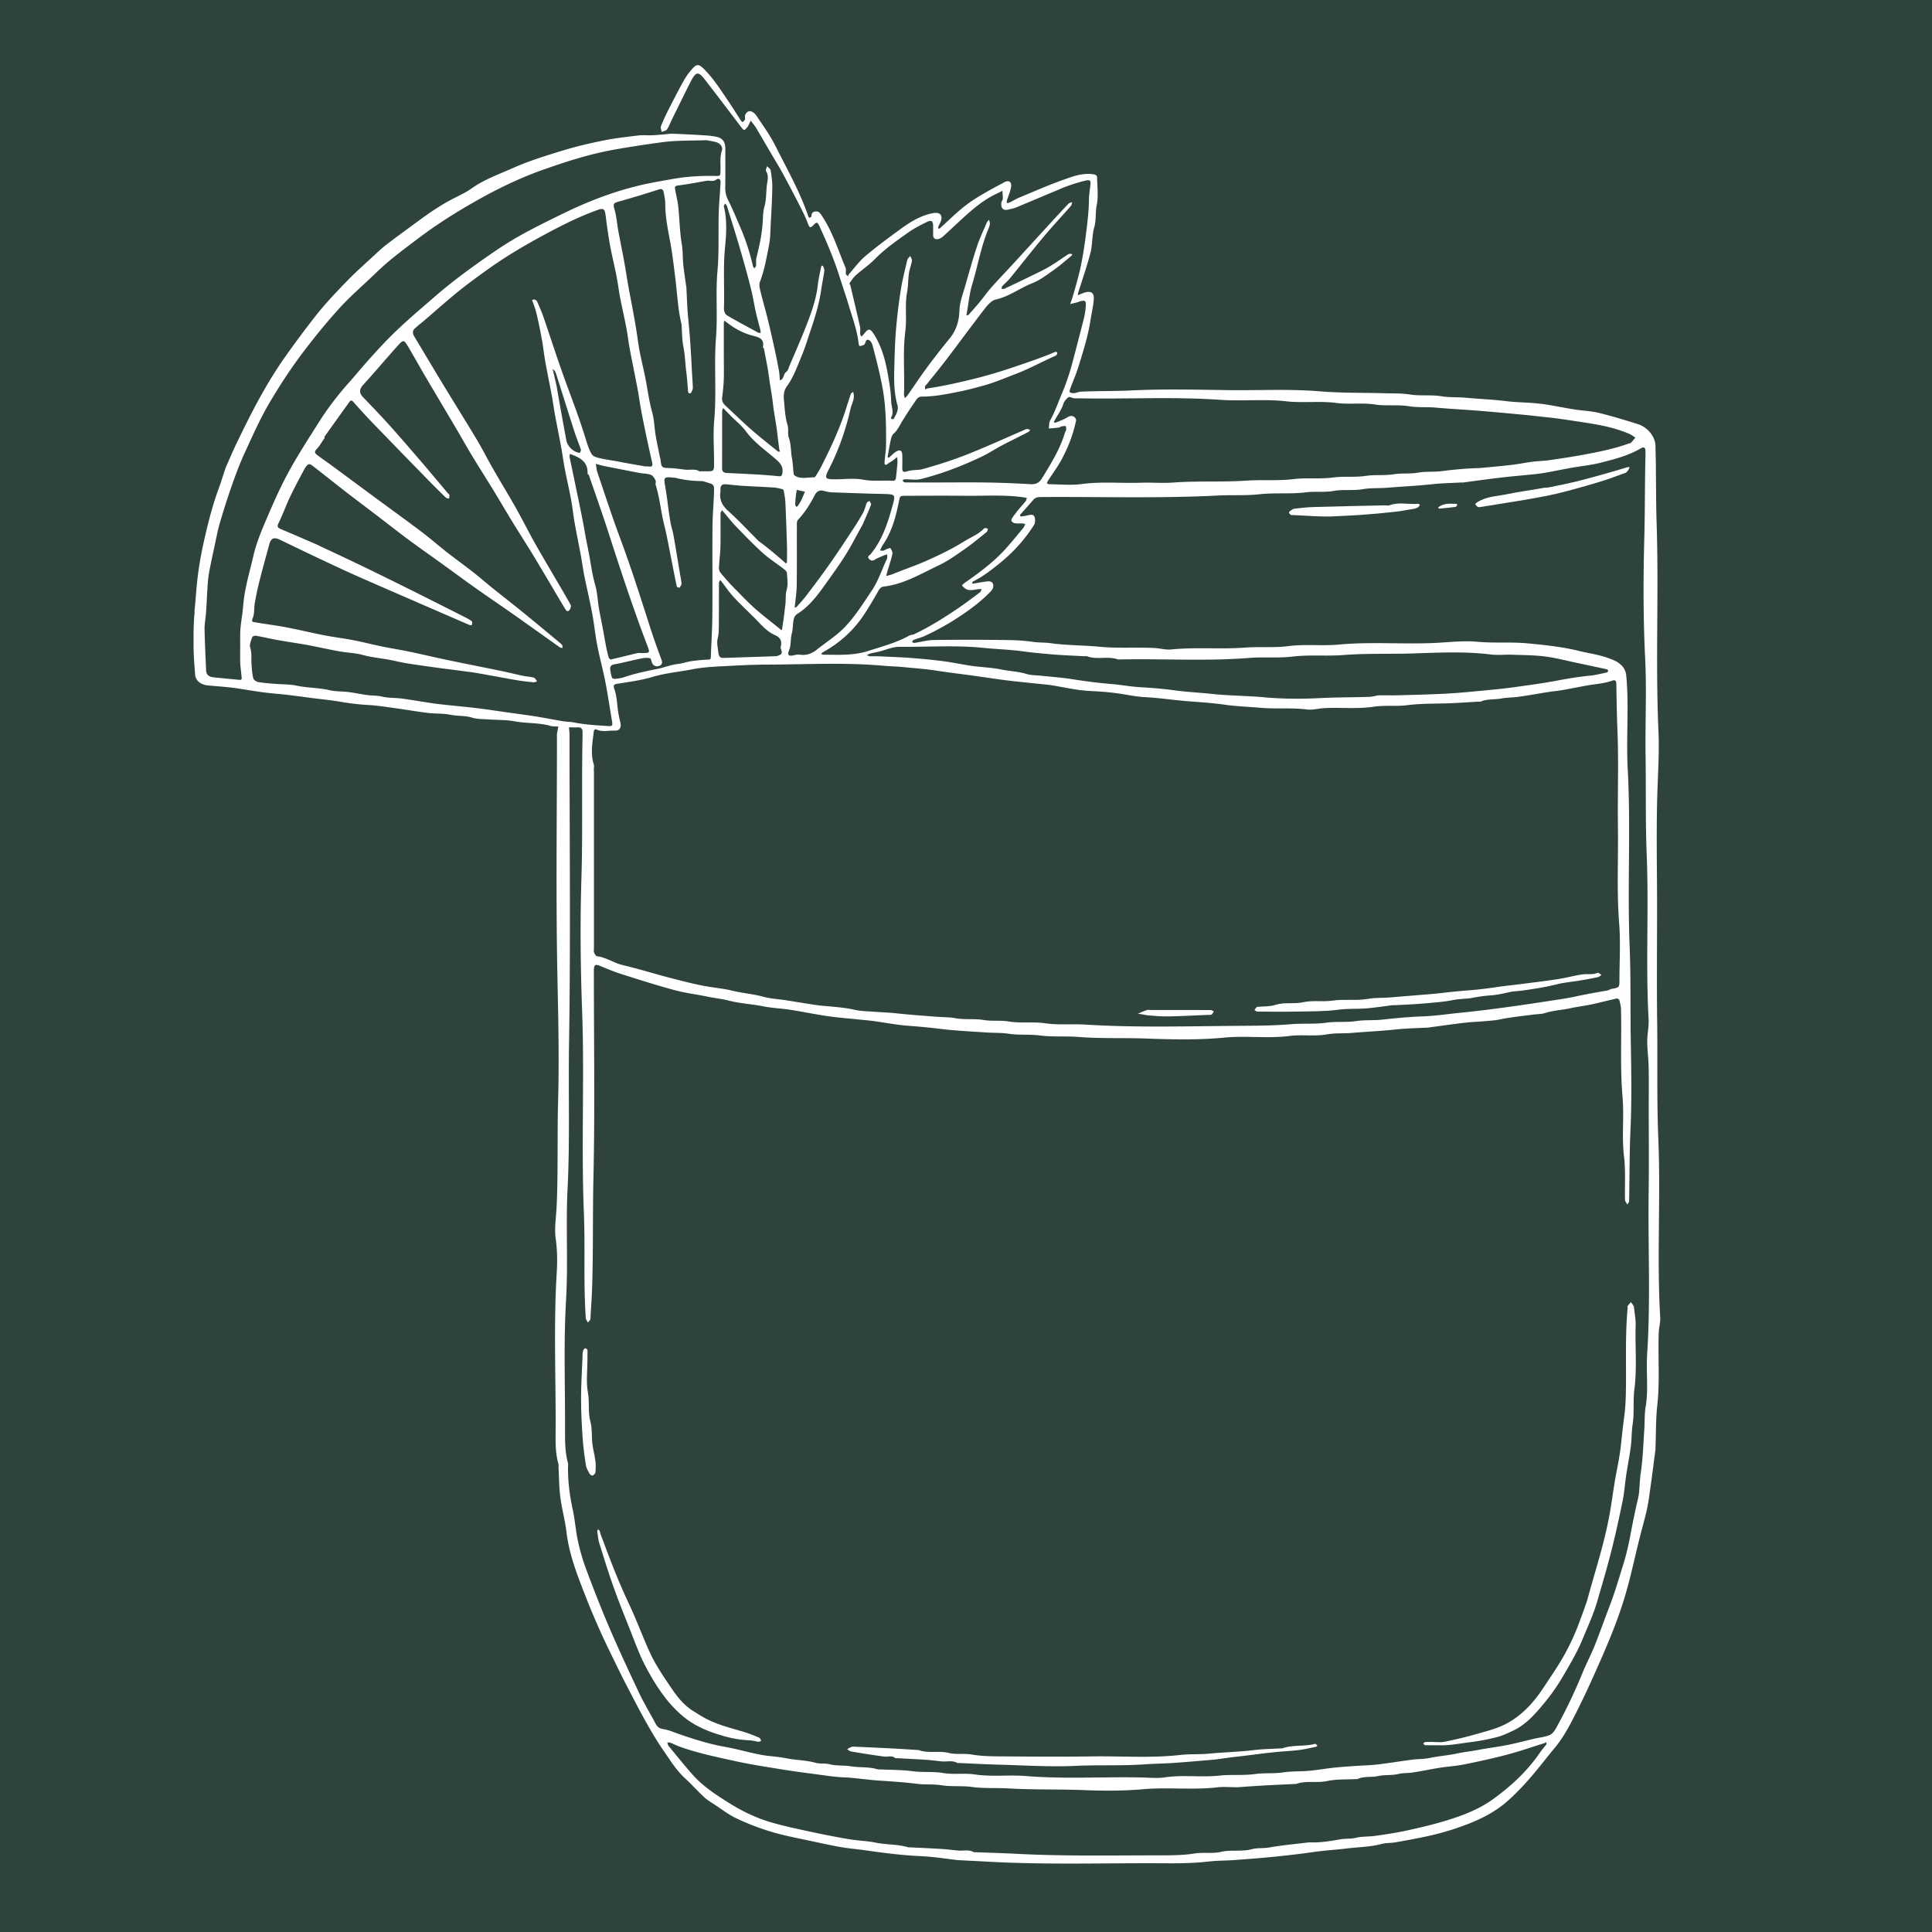 <?xml version="1.0" encoding="UTF-8"?>
<svg data-bbox="-37.5 -37.5 450 450" height="500" viewBox="0 0 375 375" width="500" xmlns="http://www.w3.org/2000/svg" data-type="color">
    <g>
        <path fill="#ffffff" d="M412.5-37.5v450h-450v-450z" data-color="1"/>
        <path fill="#2e443b" d="M412.5-37.5v450h-450v-450z" data-color="2"/>
        <path d="M37.73 118.746c.266-2.316.372-4.648.665-6.98.304-2.43.753-4.809 1.296-7.192.746-3.285 1.579-6.554 2.75-9.722.512-1.372.903-2.782 1.426-4.247.64-1.375 1.164-2.695 1.774-3.972 2.875-6.004 5.855-11.93 9.73-17.406a196 196 0 0 1 5.992-8.036c1.844-2.34 3.922-4.504 5.996-6.652 1.657-1.71 3.45-3.289 5.204-4.914.824-.77 1.652-1.54 2.546-2.223 1.985-1.515 4.016-2.98 6.02-4.46 2.183-1.614 4.418-3.141 6.84-4.391 1.215-.621 2.48-1.196 3.582-1.985 2.457-1.75 5.285-2.734 7.98-3.937 3.184-1.414 6.555-2.45 9.899-3.469 2.578-.789 5.222-1.39 7.863-1.918 2.207-.441 4.453-.687 6.695-.957.774-.098 1.57 0 2.36-.023.718-.02 1.445-.09 2.164-.145.718-.055 1.445-.176 2.172-.152 2.058.066 4.113.18 6.164.312.804.047 1.613.133 2.386.32 1.082.274 1.551 1.02 1.551 2.227 0 2.524.028 5.043-.015 7.563-.012.941.183 1.738.625 2.59.855 1.683 1.562 3.441 2.316 5.18a43.7 43.7 0 0 1 2.437 7.491c.04.16.172.301.27.446.121-.172.316-.34.336-.532.055-.515-.055-1.058.07-1.546.578-2.27 1.074-4.555 1.215-6.899.063-1.012.063-2.054.336-3.008.453-1.578.27-3.207.57-4.797.121-.664.176-1.41-.25-2.09-.132-.202.106-.64.176-.968.242.266.66.504.711.8.18 1.098.344 2.223.32 3.333-.035 2.316-.172 4.636-.3 6.953-.075 1.43-.063 2.883-.34 4.273-.477 2.403-.875 4.825-1.774 7.13-.195.5-.027 1.198.11 1.777.425 1.761.945 3.5 1.375 5.25.449 1.816.859 3.64 1.265 5.46q.515 2.316.942 4.649c.12.637.14 1.293.203 1.941.84-.234.629-1.261 1.285-1.687.312-.203.406-.754.578-1.153 1.008-2.367 2.047-4.718 2.996-7.109 1.117-2.82 2.184-5.66 2.52-8.726.125-1.13.406-2.239.62-3.356.024-.098.141-.184.212-.273.078.078.187.14.215.222.086.282.226.586.191.86-.176 1.23-.434 2.449-.61 3.68-.363 2.484-1.062 4.886-1.855 7.261-.652 1.934-1.238 3.895-2.027 5.773-.809 1.918-1.5 3.93-2.75 5.626-.64.874-.684 1.796-.594 2.746.156 1.597.219 3.246.684 4.761.28.89-.012 1.758.273 2.555.45 1.254.352 2.566.586 3.848.195 1.039.219 2.113.352 3.168.011.14.187.293.332.379 1.168.648 2.418.222 3.632.261.141 0 .32-.258.426-.43.328-.546.664-1.09.95-1.656 1.8-3.554 3.496-7.156 4.726-10.953.34-1.07.668-2.137 1.04-3.191.05-.149.284-.23.433-.348.035.137.082.285.105.426.168 1.047-.414 1.926-.629 2.89-.914 4.055-2.281 7.95-4.176 11.657-.898 1.77-.8 1.984 1.133 1.984 1.836 0 3.727-.265 5.5.07 1.977.375 3.918.082 5.871.223.157.016.45-.223.47-.371.14-1.055.241-2.113.327-3.176.028-.355-.043-.71-.062-1.074-.301.238-.586.488-.895.711-.277.203-.601.348-.867.566-.562.473-.73.215-.684-.37.094-1.11.29-2.22.293-3.337.016-3.386 0-6.757-.543-10.144-.476-2.996-1.257-5.887-1.996-8.797-.12-.461-.32-1.063-.68-1.266-.85-.488-.66.63-1.074.856a2.4 2.4 0 0 1-.836.242c-.05 0-.183-.309-.203-.488-.257-2.465-1.117-4.778-1.824-7.121-.613-2.055-1.312-4.079-1.96-6.118-1.013-3.195-2.325-6.28-3.716-9.328-.496-1.074-.578-1.113-1.297-.39-.515.52-.718.547-.992-.207-.375-1.047-.86-2.059-1.367-3.059a286 286 0 0 0-3.457-6.598c-.844-1.55-1.773-3.043-2.66-4.566-.895-1.523-1.766-3.05-2.68-4.559-.285-.468-.664-.879-.992-1.32-.187.39-.355.79-.566 1.172-.07.133-.235.21-.32.344-.294.441-.54.293-.79-.035a2350 2350 0 0 0-4.008-5.27c-1.03-1.355-2.078-2.71-3.113-4.066-1.347-1.758-1.82-1.73-2.847.289-1.235 2.43-2.422 4.87-3.633 7.316-.32.656-.563 1.36-.97 1.953-.187.274-.675.336-1.03.496-.059-.375-.266-.816-.14-1.125a39 39 0 0 1 1.519-3.308c.949-1.864 1.902-3.735 2.918-5.555a12.8 12.8 0 0 1 1.671-2.297c.829-.93 1.262-.887 2.157-.015 1.816 1.773 3.164 3.902 4.578 5.976.918 1.34 1.773 2.73 2.66 4.09.086.125.289.336.324.316.172-.105.34-.254.446-.422.07-.117.062-.296.042-.453-.093-.703.426-1.199.891-1.242.414-.035 1.02.418 1.285.824 1.313 1.961 2.723 3.891 3.77 5.996 2.23 4.477 4.726 8.825 6.34 13.594.043.121.168.211.254.317.125-.121.355-.23.355-.352.012-.55.238-.863.8-.914.575-.047.805.223 1.145.719 2.145 3.14 3.215 6.758 4.672 10.199.153.36 0 .832.07 1.238.028.168.278.293.426.438.051-.137.07-.301.153-.403 1.054-1.195 2.004-2.515 3.21-3.535 2.145-1.812 4.415-3.484 6.684-5.136 1.98-1.454 4.043-2.774 6.543-3.208 1.164-.199 1.793.38 1.45 1.48-.126.415-.376.79-.536 1.196-.043.114.04.282.063.418.11-.07.238-.117.336-.207 1.254-1.144 2.484-2.332 3.773-3.441 2.594-2.25 5.637-3.793 8.625-5.414.926-.5 1.52-.075 1.324.984-.152.852-.523 1.672-.789 2.508-.047.168-.027.355-.039.539.18-.035.375-.031.535-.105.657-.32 1.285-.711 1.957-.985 2.82-1.172 5.621-2.41 8.504-3.43 1.766-.628 3.567-1.32 5.535-1.101.504.055.993.098 1.004.683.035 1.79.282 3.625-.07 5.333-.293 1.445-.066 2.898-.488 4.343-.453 1.57-.313 3.317-.727 4.91-.676 2.637-1.59 5.215-2.398 7.817-.043.133-.032.289-.043.426l.445-.196c.274-.101.54-.222.816-.312 1.258-.399 1.922.015 1.825 1.312-.09 1.285-.407 2.555-.602 3.832-.488 3.211-1.465 6.305-2.43 9.39-.433 1.392-1.03 2.724-1.535 4.087-.082.23-.187.656-.105.703.238.148.566.219.844.188.433-.04.859-.266 1.293-.286 3.261-.16 6.527-.082 9.796-.242 6.13-.297 12.278-.156 18.418-.066 6.094.094 12.196-.262 18.297.246 4.188.347 8.414.238 12.621.37 1.586.048 3.157-.022 4.762.24 2.012.32 4.106.003 6.164.347 1.512.25 3.059.133 4.598.273 2.687.25 5.387.348 8.074.684 1.629.203 3.277.215 4.91.34.957.078 1.914.168 2.863.324 1.766.285 3.516.648 5.278.926 1.586.254 3.219.293 4.77.672 2.554.62 5.081 1.394 7.593 2.183 1.926.61 3.352 2.457 3.406 4.14.16 5.048.063 10.099.23 15.15.442 13.44-.241 26.894.356 40.34.168 3.776-.062 7.577-.195 11.366-.258 7.547-.074 15.118-.074 22.676 0 7.563-.078 15.02.02 22.524.097 7.511-.09 15.023.222 22.55.484 11.547-.32 23.118.371 34.668.055.946-.25 1.907-.285 2.864-.176 4.734.234 9.468-.29 14.207-.296 2.718-.241 5.476-.347 8.21 0 .106.016.211 0 .317-.312 2.387-.613 4.781-.95 7.168-.21 1.48-.382 2.976-.706 4.433-.43 1.958-1.004 3.891-1.485 5.836-.878 3.52-1.632 7.082-2.64 10.563-1.258 4.336-2.953 8.531-4.77 12.668-1.464 3.328-2.953 6.66-4.586 9.906-1.296 2.59-2.597 5.18-4.496 7.45-1.394 1.667-2.707 3.398-4.117 5.058-1.508 1.789-3.094 3.484-4.816 5.035-2.817 2.543-6.223 4.078-9.77 5.293a52 52 0 0 1-5.199 1.492c-2.262.524-4.563.93-6.852 1.344-.941.164-1.933.102-2.855.348-2.207.578-4.473.578-6.707.86-2.102.265-4.238.366-6.348.675-2.64.383-5.297.683-7.953.95-2.582.257-5.18.452-7.77.636-1.527.105-3.058.082-4.601.258-2.762.32-5.578.375-8.363.355-11.403-.082-22.801.32-34.203-.293-2.004-.113-4.008-.21-6.012-.312h-.16c-1.696-.211-3.39-.45-5.094-.622-1.215-.128-2.445-.167-3.652-.246-3.04-.203-6.047-.586-9.055-1.02-1.64-.237-3.305-.362-4.938-.648-2.039-.355-4.062-.816-6.093-1.242-1.926-.414-3.867-.785-5.774-1.273a47 47 0 0 1-8.61-3.16c-1.41-.684-2.671-1.676-3.987-2.536-.703-.468-1.45-.894-2.067-1.46-1.262-1.172-2.406-2.461-3.676-3.63-1.671-1.523-2.855-3.421-4.105-5.242-2.918-4.23-5.211-8.832-7.582-13.39-.984-1.899-1.898-3.832-2.844-5.754a146 146 0 0 1-4.86-11.059c-1.562-4.02-3.148-8.007-3.671-12.343-.277-2.309-.906-4.579-1.207-6.883-.246-1.88-.238-3.793-.344-5.692-.012-.207.05-.433-.004-.629-.554-1.925-.59-3.94-.566-5.882.082-10.453-.414-20.91.222-31.371.133-2.141.114-4.305-.195-6.493-.293-2.058.078-4.207.176-6.316.312-6.82.098-13.664.285-20.5.223-8.027.035-16.078-.133-24.121-.312-15.43-.09-30.863-.09-46.293 0-.266-.027-.531 0-.79.07-.48.18-.956.278-1.433-.5-.039-1.04 0-1.516-.136-2.297-.657-4.691-.454-7.023-.895-1.598-.3-3.266-.238-4.899-.355-1.117-.086-2.277-.036-3.324-.356-1.375-.426-2.785-.266-4.168-.547-1.437-.293-2.953-.187-4.426-.367-2.136-.262-4.254-.637-6.382-.93-1.747-.238-3.497-.515-5.25-.61a46 46 0 0 1-5.41-.64c-1.633-.28-3.29-.441-4.93-.644-2.547-.32-5.09-.703-7.645-.918-2.305-.196-4.57-.582-6.855-.946-2.047-.328-4.125-.453-6.192-.648-1.41-.133-2.402-.922-2.492-2.113-.14-1.903-.309-3.801-.3-5.7 0-2.163-.028-4.312.222-6.492ZM147.598 64.11c-.207-.851-.438-1.703-.66-2.554-.477-1.864-.708-3.582-1.118-5.266-.664-2.7-1.418-5.375-2.195-8.047-.8-2.758-1.668-5.488-2.52-8.23-.054-.192-.238-.344-.363-.512-.082.21-.285.441-.242.613.676 2.668.465 5.407.215 8.04-.375 3.949-.063 7.878-.203 11.816-.012.414.254 1.035.582 1.23 1.969 1.164 3.992 2.235 6.004 3.328.152.086.355.078.53.114-.007-.18.013-.364-.03-.54Zm3.675 23.196c-.14-1.051-.28-2.098-.394-3.145-.223-1.98-.649-3.945-.863-5.906-.184-1.652-.516-3.274-.735-4.922-.242-1.91-.656-3.812-1.011-5.71-.016-.083-.215-.169-.204-.224.391-1.66-.843-1.96-1.953-2.246-1.949-.496-3.636-1.445-5.187-2.683-.106-.082-.223-.153-.336-.23-.035.14-.098.288-.098.425-.008 2.2 0 4.406 0 6.606 0 1.73.043 3.148-.015 4.558-.04 1.11-.168 2.227-.313 3.332-.105.774.274 1.25.797 1.723 1.598 1.46 3.133 2.988 4.762 4.414 1.714 1.5 3.511 2.902 5.277 4.34.082.07.277 0 .418 0-.047-.11-.125-.215-.14-.332Zm-.867 1.668c-1.969-1.676-4.09-3.164-5.656-5.301-.797-1.082-1.898-1.945-2.863-2.91-.367-.371-.73-.746-1.094-1.117-.148-.149-.285-.301-.434-.446-.062.172-.187.348-.187.524-.016 3.718 0 7.441-.016 11.156 0 .648.301.898.938.926 2.05.086 4.105.203 6.156.308 1.527.106 2.742.203 3.957.32.461.044.555-.117.645-.578.265-1.367-.567-2.128-1.438-2.875Zm2.352 17.011c-.09-2.84-.188-5.675-.32-8.515-.036-.746-.188-1.489-.313-2.227-.023-.113-.156-.265-.262-.293-.527-.129-1.058-.281-1.597-.316-1.996-.133-4-.203-5.996-.328-1.11-.07-2.22-.203-3.333-.305q-1.182-.117-1.093 1.066c.008.106.011.211 0 .313-.246 1.566.285 2.719 1.5 3.8 2.058 1.844 3.945 3.88 5.898 5.837 1.934 1.41 3.555 2.812 5.168 4.222.07.059.145.098.223.157.043-.141.113-.282.117-.422.008-.996.035-1.989 0-2.989Zm-18.613-29.773c-.047.09-.278.16-.391.125-.098-.027-.18-.223-.195-.352-.118-1.214-.176-2.433-.336-3.644-.223-1.695-.243-3.406-.586-5.102-.278-1.39-.242-2.84-.348-4.273a29 29 0 0 1-.629-3.582c-.23-1.953-.398-3.922-.64-5.88-.282-2.233-.54-4.48-.958-6.687-.453-2.375-.921-4.734-.937-7.168 0-.796-.145-1.605-.32-2.382-.082-.371-.266-.703-.887-.508-2.64.851-5.297 1.66-7.973 2.406-.867.246-.957.504-.699 1.371.406 1.375.504 2.832.762 4.258.379 2.047.797 4.078 1.172 6.121.257 1.418.468 2.848.718 4.273.266 1.516.567 3.016.848 4.532.25 1.367.5 2.738.727 4.105.23 1.383.39 2.774.64 4.149.274 1.449.614 2.89.934 4.336.566 2.554.832 5.164 1.539 7.699.398 1.43.426 2.965.668 4.453.238 1.418.547 2.812.824 4.223.027.148.09.28.113.425.207 1.727.207 1.692 2.004 1.754.957.035 1.907.203 2.86.301.902.09 1.851-.223 2.71.313.079.05.204.007.313 0 2.73-.028 2.527.328 2.516-2.332-.016-2.52-.188-5.055.035-7.551.48-5.364-.07-10.746.348-16.086.335-4.328-.098-8.645.285-12.938.39-4.32.058-8.636.324-12.937.09-1.426.2-2.848.277-4.281.035-.723-.55-.723-.77-.543-.624.53-1.304.175-1.945.28-1.863.321-3.722.688-5.593.919-.72.094-.559.469-.496.84.175 1.074.468 2.136.586 3.21.261 2.481.289 4.993.707 7.442.214 1.293.132 2.55.265 3.813.168 1.542.41 3.078.621 4.62.008.051 0 .106 0 .16.106 1.844.14 3.704.328 5.54.329 3.265.551 6.535.7 9.808.054 1.25.172 2.54.214 3.813.008.312-.18.656-.328.957Zm-22.918 12.113c-.204-.078-.415-.14-.618-.21-.011.202-.082.41-.046.605.3 1.504.628 2.988.933 4.492.52 2.512 1.047 5.02 1.55 7.539.345 1.75.614 3.512.985 5.258.547 2.562.809 5.164 1.535 7.691.391 1.383.434 2.864.672 4.293.203 1.223.469 2.43.7 3.645.195 1.027.367 2.047.558 3.074.207 1.172.402 2.031.64 2.883.052.168.321.433.442.406 1.715-.39 3.426-.832 5.145-1.23.3-.07.629-.008.941-.008 1.48-.012 1.523-.028.984-1.446-2.75-7.218-5.16-14.546-7.53-21.894-1.208-3.742-2.52-7.45-3.802-11.168-.046-.133-.277-.238-.27-.352.09-2.004-1.151-2.945-2.808-3.566Zm1.515-1.078c-.379-1.152-.86-2.262-1.23-3.414-1.172-3.648-2.317-7.316-3.477-10.973-.09-.28-.176-.558-.32-.812-.098-.168-.3-.277-.457-.418.05.195.105.383.148.578.211.91.418 1.816.63 2.727.628 3.718 1.26 7.125 1.89 10.535.222 1.191 1.426 2.344 2.597 2.43.063 0 .282-.47.22-.653m3.184 4.352c1.449 4.277 2.84 8.578 4.418 12.808 2.078 5.559 3.867 11.207 5.683 16.856a130 130 0 0 0 2.352 6.738c.25.656.098 1.055-.406 1.242-.465.172-1.047.106-1.348-.46-.18-.345-.242-.958-.473-1.02-.523-.133-1.125-.07-1.668.043-1.734.355-3.449.808-5.187 1.129-.656.12-.922.398-.852 1.004.063.539.168 1.085.336 1.593.04.14.403.258.606.239.586-.063 1.195-.141 1.746-.329 2.101-.718 4.258-1.168 6.43-1.601 1.332-.262 2.617-.809 4-.961.878-.098 1.722-.418 2.605-.547a32 32 0 0 1 3.328-.305c.484-.023.461-.246.477-.586.097-2.687.27-5.37.293-8.058.047-5.719-.016-11.434.027-17.16.016-2.215.223-4.426.293-6.641.05-1.547.008-1.547-1.473-1.977-.328-.097-.664-.234-1-.234-1.722 0-3.418-.223-5.09-.644-.046-.012-.101 0-.16 0-2.031-.23-2.093-.16-1.715 1.863.125.687.207 1.383.32 2.074.223 1.797.419 3.281.677 4.762.14.816.425 1.613.574 2.437.437 2.5.844 5.004 1.261 7.504.114.637.258 1.278.293 1.922.016.25-.207.543-.382.766-.043.05-.489-.09-.516-.188-.352-1.59-.648-3.195-.965-4.797-.347-1.746-.676-3.496-1.039-5.234-.258-1.25-.601-2.484-.84-3.742-.375-1.989-.648-3.992-1.254-5.934-.093-.289.098-.683-.035-.93-.222-.41-.531-.937-.922-1.074-.691-.254-1.48-.222-2.215-.363a784 784 0 0 1-6.84-1.34c-.546-.113-1.078-.281-1.613-.422.09.531.118 1.082.285 1.586Zm-.645 58v34.324c0 .312-.078.656.02.933.105.293.36.727.59.754 1.785.22 3.246 1.305 4.968 1.711 2.996.707 5.942 1.621 8.914 2.41 2.137.56 4.282 1.11 6.438 1.551 1.95.403 3.96.535 5.894 1.004 2.016.496 4.098.64 6.11 1.195 1.387.383 2.86.438 4.293.66 1.969.31 3.937.653 5.906.938 1.102.16 2.219.215 3.328.328 1.399.14 2.781.274 4.156.602 1.028.242 2.11.258 3.168.332 1.586.12 3.172.168 4.75.328 2.688.289 5.383.484 8.079.691 1.156.09 2.351.059 3.488.266 1.844.344 3.73.055 5.531.355 1.652.274 3.3.016 4.914.29 2.317.39 4.672 0 6.953.34 2.645.39 5.278.097 7.91.265 9.664.602 19.332.32 28.996.246 3.622-.031 7.274-.016 10.883-.324 2.278-.195 4.559.031 6.801-.285 1.961-.278 3.93-.035 5.852-.32 1.703-.258 3.39-.098 5.066-.282 2.64-.293 5.27-.535 7.93-.633 2.125-.078 4.238-.382 6.355-.609a278 278 0 0 0 5.723-.633c2.34-.293 4.68-.61 7.012-.945 2.765-.395 5.527-.828 8.293-1.254.586-.094 1.171-.211 1.761-.316 2.309-.524 4.473-.887 6.625-1.27.278-.05.535-.246.817-.3 1.527-.286 1.527-.278 1.527-1.747 0-3.621.23-7.258-.047-10.863-.496-6.262-.16-12.512-.246-18.766-.082-6.297.16-12.601-.098-18.89-.125-3.004-.16-6.004-.214-9.008-.016-.703-.422-.7-.782-.567-1.558.567-3.207.645-4.812.93-1.66.293-3.309.629-4.969.922-.84.148-1.7.21-2.543.344-1.922.297-3.824.656-5.754.925-1.152.168-2.336.133-3.484.352-1.324.242-2.723.04-3.992.598-.09.043-.211 0-.313 0-1.797.105-3.59.23-5.383.308-2.843.125-5.71.02-8.527.383-2.176.281-4.356-.027-6.484.293-3.22.484-6.43.121-9.633.281-1.113.055-2.25.403-3.332.266-3-.387-6.02-.07-9-.328-2.324-.203-4.668-.266-6.98-.602-2.27-.328-4.548-.472-6.829-.648-2.172-.16-4.336-.45-6.508-.664-1.109-.114-2.234-.125-3.336-.258-1.332-.152-2.66-.426-3.992-.613a50 50 0 0 0-2.863-.317c-1.531-.125-3.074-.14-4.586-.34-1.824-.238-3.625-.629-5.441-.921-.95-.149-1.907-.22-2.864-.325-1.96-.207-3.922-.39-5.875-.632-2.234-.282-4.46-.63-6.695-.938-2.332-.32-4.68-.594-7.012-.957-2.11-.328-4.23-.473-6.343-.684-1.274-.125-2.543-.144-3.813-.257-7.562-.684-15.137-.25-22.7-.23-2.456.007-4.948.124-7.425.257-2.39.129-4.797.203-7.129.664-2.57.504-5.18.719-7.715 1.48-2.125.637-4.355.93-6.554 1.286-.86.14-1.141.16-.77 1.214.469 1.34.469 2.848.7 4.278.109.687.241 1.363.417 2.035.25.95-.133 1.644-1.062 1.605-1.215-.058-2.477.348-3.656-.273-.079-.043-.399.16-.415.266-.234 2.164-.718 4.328-.035 6.511.121.387.016.84.016 1.258Zm196.844-19.38c0-.105-.125-.284-.23-.308q-2.959-.643-5.934-1.27c-2.031-.425-4.043-.968-6.094-1.222-2.144-.266-4.316-.266-6.48-.34-1.313-.043-2.637.125-3.93-.035-4.992-.621-10.004-.387-14.988-.219-4.582.16-9.176-.047-13.727.317-3.273.257-6.555-.09-9.789.293-2.855.34-5.703.046-8.539.273-8.453.668-16.922.102-25.375.297-1.965-.719-4.078.113-6.039-.621-.184-.07-.422 0-.629-.012-1.898-.105-3.797-.176-5.7-.32-2.066-.168-4.136-.36-6.19-.637-2.528-.348-5.083-.406-7.61-.664-5.418-.559-10.836-.145-16.254-.207-1.375-.016-2.758.633-4.14.969-.532.125-1.067.21-1.59.343-.23.063-.434.215-.649.329.207.062.418.171.633.187.524.027 1.047-.016 1.57.012 2.11.097 4.227.168 6.329.324 2.12.16 4.242.356 6.351.633 1.871.246 3.723.656 5.598.922 1.851.258 3.738.3 5.558.675 1.657.344 3.344.38 4.977.883.902.27 1.902.243 2.855.34 1.965.211 3.934.344 5.88.649 2.64.421 5.284.761 7.952.98 1.801.145 3.59.508 5.41.598 2.286.12 4.56.324 6.82.629 2.329.316 4.665.414 6.985.664 3.38.37 6.77.347 10.13.656 3.75.344 7.5.344 11.21.152 3.117-.16 6.215-.117 9.32-.234.59-.024 1.176-.195 1.762-.3 1.473 0 2.625.026 3.777 0 3.157-.09 6.317-.157 9.473-.329 2.492-.133 4.973-.387 7.457-.621 1.914-.184 3.82-.371 5.723-.637 2.773-.383 5.55-.754 8.297-1.277 2.066-.39 4.132-.735 6.226-.938 1.133-.109 2.242-.394 3.36-.62.101-.02.234-.196.234-.298Zm-160.59-4.69c.309-1.126-.097-1.801-1.12-2.255-1.837-.816-2.997-2.445-4.415-3.77-1.34-1.343-2.57-2.495-3.7-3.73-.777-.843-1.417-1.816-2.128-2.73-.125-.168-.266-.313-.406-.473-.078.215-.215.434-.215.649-.016 2.672.004 5.34-.024 8.015-.004.899 0 1.786-.23 2.715-.203.809.027 1.793.133 2.696.132 1.144.601 1.066 1.347 1.046 3.254-.113 6.516-.203 9.77-.328.328-.015.668-.152.96-.32.141-.078.247-.352.231-.523-.027-.336-.285-.707-.203-.993m1.203-14.333c-.023-.293-.406-.601-.683-.816-1.348-1.043-2.801-1.957-4.059-3.094-1.812-1.648-3.52-3.43-5.223-5.195-.808-.836-1.527-1.774-2.289-2.668-.109-.133-.222-.258-.336-.39-.097.195-.277.39-.285.581-.02 2.149.02 4.301-.027 6.45-.027 1.32-.215 2.64-.285 3.964-.024.336.02.754.207 1.008.62.809 1.32 1.555 1.984 2.328 1.64 1.645 3.063 3.192 4.621 4.598 1.614 1.45 3.367 2.758 5.04 4.137.253.21.37.336.421-.118.082-.69.215-1.382.305-2.074.121-.898.21-1.8.324-2.699.11-.902-.035-1.789.242-2.727.301-1.011.118-2.183.035-3.28Zm1.918-16.101a17 17 0 0 0-.3 2.89c0 .141.183.282.28.418.114-.125.247-.234.337-.382.207-.329.418-.649.586-1 .242-.516.453-1.051.675-1.582l-1.57-.344Zm16.653.777c-3.317-.066-6.625-.191-9.942-.316-.539-.02-1.07-.18-1.597-.305-.727-.168-1.278.195-1.567.746-.922 1.774-1.945 3.461-3.336 4.922-.222.238-.195.766-.195 1.156-.016 3.836.02 7.66-.027 11.492-.016 1.313-.223 2.625-.352 3.938-.012.14-.047.281-.066.422.136-.043.32-.051.41-.14.64-.727 1.304-1.434 1.89-2.208 1.508-1.988 3.012-3.984 4.45-6.023 1.507-2.145 2.953-4.336 4.39-6.524a56 56 0 0 0 2.164-3.511c.32-.586.434-1.286.707-1.91.075-.176.356-.262.535-.387.106.254.364.566.293.75-.507 1.312-1.09 2.59-1.64 3.879-1.156 1.996-2.074 3.898-3.184 5.671-1.312 2.102-2.77 4.11-4.215 6.13-1.48 2.074-3.047 4.109-5.238 5.48a1.58 1.58 0 0 0-.703.969c-.238.921-.14 1.93-.39 2.843-.31 1.11-.106 2.282-.575 3.38-.355.843.016 1.093.965.859.39-.098.816-.168 1.207-.106 1.242.18 2.297-.223 3.227-.965 1.898-1.515 3.976-2.8 5.652-4.601 1.957-2.102 3.45-4.516 5.035-6.875 1.297-1.934 1.984-4.121 2.953-6.188.113-.238.035-.558.05-.844-.265.082-.53.149-.784.258-.535.23-1.086.434-1.578.742-.48.297-.836.278-1.192-.148-.398-.469.106-.629.305-.867 2.285-2.742 3.34-6.059 4.273-9.403.637-2.269.547-2.253-1.91-2.312Zm-.008 9.988c-.11.153-.172.344-.266.516-.074.156-.144.309-.222.46.203.024.414.095.601.06.23-.051.434-.211.664-.301.25-.098.711-.274.746-.219.196.328.446.742.39 1.078-.148.86-.444 1.695-.69 2.54-.07.23-.153.46-.223.698a46 46 0 0 0-.301 1.125c.434-.132.879-.222 1.293-.39 2.156-.883 4.355-1.614 6.492-2.563 2.54-1.133 5.04-2.332 7.39-3.8 1.302-.81 2.774-1.36 3.856-2.52.106-.11.477.027.719.05-.062.216-.062.516-.203.634-1.41 1.14-2.797 2.304-4.285 3.34-1.657 1.152-3.309 2.351-5.125 3.203-3.422 1.613-6.711 3.625-10.582 4.078-.625.07-.887.504-1.176 1.027a70 70 0 0 1-2.5 4.16c-2.004 3.125-4.656 5.578-7.887 7.414-.125.07-.258.145-.379.239-.082.062-.152.144-.222.222.117.055.246.168.37.168 2.91 0 5.837.207 8.677-.707 2.73-.871 5.511-1.598 8.042-2.996.254-.137.567-.16.848-.23 3.035-1.415 5.68-3.106 8.285-4.836 1.57-1.047 3.078-2.207 4.594-3.336.176-.133.23-.422.344-.637-.219 0-.434-.008-.645.016-.941.101-1.91.5-2.758-.282-.34-.312-.683-.398.079-.922 2.835-1.976 5.632-4.043 7.964-6.625 1.196-1.32 2.313-2.707 3.45-4.078.175-.207.246-.5.363-.754-.242-.035-.496-.109-.738-.105-.715.016-1.664.129-1.93-.488-.152-.364.566-1.153.973-1.696.55-.734 1.187-1.398 1.757-2.109.141-.168.168-.426.254-.64-.195-.036-.394-.087-.59-.114-3.773-.543-7.566-.273-11.355-.305-3.828-.035-7.66-.015-11.492 0-1.278 0-1.18.032-1.426 1.22-.613 2.976-1.39 5.901-3.184 8.433ZM208.2 70.234c.676-2.554 1.328-5.117 1.996-7.68.309-1.167.559-2.331.559-3.562 0-.691-.363-.648-.781-.586-.336.051-.649.211-.977.301-.426.11-.851.203-1.277.3.168-.468.355-.937.488-1.41.434-1.503.871-3.003 1.25-4.523.606-2.472.988-4.98 1.313-7.5.292-2.324.578-4.644.597-6.988.016-.957.219-1.906.293-2.863.059-.676-.125-.871-.926-.676a31 31 0 0 0-4.859 1.586c-2.906 1.219-5.809 2.457-8.719 3.664-.406.168-.855.223-1.281.34-1.086.316-1.617-.098-1.52-1.25.02-.278.274-.535.286-.817.027-.508-.047-1.02-.078-1.535-.375.188-.747.39-1.13.567-2.288 1.066-4.222 2.644-6.081 4.32-1.418 1.285-2.801 2.605-4.223 3.89-.285.258-.645.508-1.008.586-.586.125-1.012-.117-1.004-.816 0-.582.008-1.152 0-1.73-.012-.946-.336-1.204-1.195-.778-1.219.602-2.461 1.223-3.574 2.012-2.266 1.605-4.559 3.184-6.528 5.195-1.129 1.153-2.5 2.07-3.715 3.153-.48.433-.843 1.007-1.218 1.539-.051.07.133.277.168.433.632 2.672 1.277 5.352 1.875 8.035.097.446 0 .942.03 1.41.013.16.161.313.243.465.125-.117.274-.214.371-.347 1.02-1.36 1.332-1.297 2.227.187 1.39 2.313 2.058 4.84 2.52 7.465.308 1.746.613 3.469.648 5.25.023 1.074.629 2.137-.028 3.211-.027.05.063.238.121.246.133.027.368.035.41-.035.454-.84.993-1.7.712-2.688-.657-2.296-.668-4.644-.606-6.988.063-2.527.117-5.062.328-7.582.215-2.605.535-5.21.942-7.8.308-1.942.804-3.86 1.257-5.774.07-.293.375-.523.57-.781.122.32.38.656.329.949-.133.816-.465 1.605-.586 2.422-.172 1.207-.125 2.453-.356 3.644-.472 2.52-.019 5.082-.34 7.582-.53 4.114-.097 8.211-.261 12.317-.004.222.121.453.184.683.175-.187.375-.355.523-.566 1.195-1.711 2.34-3.453 3.574-5.125a136 136 0 0 1 4.54-5.836c1.34-1.625 1.878-3.398 1.945-5.52.058-1.675.734-3.34 1.195-4.992.707-2.488 1.402-4.98 2.219-7.43.52-1.562 1.23-3.058 1.879-4.574.097-.222.3-.398.46-.597.055.285.176.578.149.863-.035.328-.176.656-.3.973-1.427 3.441-2.04 7.125-3.11 10.672-.559 1.843-.73 3.792-1.082 5.699-.02.11-.063.222-.09.336.14-.016.351.027.418-.051a73 73 0 0 0 2.125-2.422c.836-1.012 1.59-2.09 2.465-3.066 1.375-1.551 2.82-3.028 4.215-4.559 2.27-2.473 4.523-4.95 6.792-7.422 1.258-1.367 2.516-2.742 3.801-4.09.172-.187.492-.238.746-.355-.078.25-.086.57-.246.754-1.722 1.968-3.523 3.875-5.207 5.886-2.242 2.672-4.386 5.422-6.59 8.125-.46.567-1.046 1.032-1.543 1.579-.105.109-.078.347-.105.53.18-.015.383.028.531-.042a343 343 0 0 0 4.992-2.387c1.22-.601 2.465-1.168 3.637-1.851 1.277-.746 2.477-1.621 3.719-2.43a.85.85 0 0 1 .422-.117c.136 0 .285.062.43.09-.075.113-.126.25-.223.328-1.094.898-2.156 1.851-3.309 2.66-1.367.957-2.73 2.039-4.258 2.633-2.402.933-4.468 2.582-7.05 3.156-.797.172-1.559.996-2.102 1.703-2.578 3.32-5.055 6.723-7.605 10.066-1.184 1.563-2.442 3.086-3.672 4.622-.125.16-.32.293-.375.476-.059.18.02.395.035.598.152-.07.3-.18.453-.203 3.031-.446 6.012-1.13 8.984-1.856 3.422-.836 6.75-1.918 10.067-3.078 1.836-.637 3.668-1.285 5.453-2.039.355-.152.523-.215.664.082.05.121-.14.46-.293.531-2.625 1.145-5.117 2.551-7.813 3.57-2.046.774-4.05 1.645-6.156 2.227-1.558.434-3.129.852-4.715 1.172-2.464.496-4.933 1.004-7.476.984-.293 0-.676.274-.86.54a94 94 0 0 0-2.765 4.206c-.524.852-.906 1.774-1.688 2.457-.273.239-.433.665-.511 1.036-.25 1.109-.438 2.234-.633 3.359-.016.082.047.188.074.277.078-.027.168-.035.227-.078.425-.36.816-.793 1.28-1.094.778-.496 1.204-.28 1.247.606.035.84.012 1.684 0 2.523-.008.692.144.922.941.668.844-.265 1.785-.242 2.688-.347 3.484-.942 6.722-2.012 9.879-3.297 3.37-1.367 6.68-2.875 10.02-4.32.222-.098.445-.23.683-.247.21-.011.433.114.648.176-.144.149-.273.344-.453.434-1.691.863-3.394 1.695-5.07 2.574-1.297.684-2.52 1.508-3.84 2.137-3.816 1.832-7.762 3.351-11.875 4.386-.984.243-2.086.028-3.14.047-.16 0-.32.153-.477.239.168.125.328.363.496.37 2.047.028 4.094.012 6.144.012 3.36 0 6.715-.043 10.075.016 2.738.043 5.48.16 8.218.32 1.012.055 1.676-.308 2.184-1.144 1.73-2.836 3.504-5.64 4.457-8.867.055-.18.215-.348.227-.532.023-.242.015-.675-.082-.71-.25-.086-.559 0-.836.054-.192.035-.36.184-.54.211-.636.074-1.269.125-1.906.18.078-.524.02-1.121.258-1.555.93-1.664 1.535-3.457 2.277-5.203.864-2.023 1.543-4.098 2.102-6.211Zm108.102 14.004c-2.828-1.222-5.809-1.789-8.836-2.242-2.23-.336-4.45-.703-6.695-.95-2.012-.214-4.024-.452-6.04-.632a692 692 0 0 0-6.984-.629c-3.008-.254-6.023-.398-9.027-.664-1.75-.16-3.512.012-5.223-.266-2.219-.363-4.46-.007-6.637-.343-2.492-.383-4.984.035-7.437-.293-3.266-.438-6.555.043-9.79-.328-4.269-.48-8.534.007-12.78-.286-9.196-.636-18.391-.105-27.586-.293-.262 0-.528.028-.79-.007-.367-.055-.878-.356-1.081-.207-.426.304-.844.789-.997 1.28-.378 1.196-1.125 2.165-1.703 3.235-.062.114-.132.223-.195.336.145.028.313.125.434.074.718-.293 1.464-.55 2.12-.953.536-.336 1.012-.511 1.52-.078.477.406.23.871.113 1.39-.566 2.442-1.507 4.731-2.695 6.919-.754 1.383-1.703 2.652-2.554 3.976-.106.164-.176.352-.258.528.175.066.347.187.523.187 2.102.012 4.23.238 6.29-.043 3.8-.508 7.581-.125 11.374-.25 2.149-.07 4.313.117 6.45-.043 4.734-.344 9.48-.05 14.195-.37 3.008-.204 6.031.077 9-.286 2.59-.32 5.191.027 7.742-.32 2.121-.285 4.25.007 6.324-.309 1.809-.277 3.625-.027 5.383-.312 1.598-.258 3.203-.043 4.746-.317 1.543-.27 3.086-.097 4.602-.293 2.43-.312 4.859-.535 7.304-.597 2.38-.211 4.446-.395 6.504-.645 1.336-.16 2.66-.453 3.996-.605 1.004-.122 2.008-.13 3.024-.274 2.617-.371 5.218-.773 7.824-1.277 2.562-.496 5.105-1.028 7.555-1.926.18-.07.418-.066.543-.191.316-.301.582-.657.867-.993-.38-.234-.727-.527-1.125-.703m-186.637 254.52c1.586 1.922 3.133 3.867 4.79 5.726 2.03 2.282 4.593 3.942 7.148 5.536 2.386 1.48 4.945 2.742 7.636 3.566 2.438.746 4.946 1.27 7.438 1.816 2.66.578 5.328 1.11 8.008 1.57 1.73.301 3.52.321 5.242.676 2.117.434 4.3.29 6.387.918.097.028.21 0 .316 0 2.05.102 4.113.196 6.164.32 1.062.063 2.117.204 3.176.305 1.008.098 2.062-.257 3.023.309.078.05.211 0 .317.008 2.687.105 5.367.18 8.054.32 9.188.477 18.383.293 27.578.293 2.317 0 4.664 0 6.946-.363 1.71-.266 3.437.07 5.062-.305 2.012-.469 4.055.012 6.059-.531 1.047-.29 2.207-.121 3.332-.324 2.52-.446 5.082-.676 7.629-.985.261-.027.523 0 .789 0 1.832.016 3.617-.285 5.41-.605.992-.176 2.004-.043 3.023-.293 1.223-.3 2.536-.195 3.793-.38 2.016-.284 4.036-.593 6.032-1.022 2.445-.532 4.879-1.106 7.273-1.817 3.316-.992 6.598-2.191 9.418-4.219 3.547-2.539 6.746-5.507 9.238-9.156.371-.539.825-1.02 1.207-1.55.063-.087-.027-.282-.047-.419-.113.063-.218.145-.335.188-2.415.754-4.813 1.59-7.254 2.238-2.758.727-5.551 1.336-8.344 1.895-1.57.312-3.184.406-4.77.656-1.765.277-3.511.664-5.277.922-.895.133-1.793.054-2.715.277-1.27.309-2.66.121-3.945.406-1.324.293-2.73-.027-4 .586-.082.043-.211 0-.313 0-1.843.106-3.738-.015-5.523.371-2.02.434-4.086-.132-6.047.57-.047.016-.105 0-.152 0-2.157.106-4.325.196-6.48.325-1.587.082-3.169.207-4.747.312-1.523 0-2.746-.117-3.93.02-4.785.555-9.593-.047-14.347.363-3.856.336-7.703.336-11.52.176-4.84-.195-9.683-.043-14.508-.32-2.43-.14-4.875.027-7.27-.293-1.96-.266-3.937-.016-5.85-.324-1.598-.258-3.184-.075-4.755-.278-2.53-.32-5.066-.476-7.609-.648-2.219-.156-4.426-.524-6.668-.617-1.809-.075-3.61-.368-5.41-.606-2.234-.293-4.469-.586-6.688-.95-2.988-.487-5.988-.937-8.945-1.593-3.629-.8-7.281-1.547-10.793-2.812-.594-.207-1.152-.504-1.738-.735-.195-.074-.43-.047-.649-.074.055.18.07.398.184.531Zm-19.988-60.832c-.016 1.992.011 4.058.558 6.039.079.297.012.629.012.945-.012 2.742.336 5.438.922 8.117.441 2 .559 4.059 1 6.055.406 1.856.922 3.7 1.59 5.48 1.445 3.86 2.941 7.708 4.566 11.493 1.844 4.277 3.805 8.504 5.805 12.71.941 1.985 2.101 3.856 3.117 5.798.336.648.734.93 1.504 1.054 1.09.172 2.137.649 3.191 1.012 2.868.984 5.75 1.898 8.762 2.43 2.317.41 4.594 1.082 6.91 1.527 1.625.316 3.309.344 4.93.68 1.906.39 3.867.367 5.758.89.86.239 1.781.043 2.719.281 1.312.34 2.75.176 4.101.399 1.746.285 3.547.047 5.258.601.098.028.21 0 .316 0 2.164.102 4.34.075 6.477.356 1.957.258 3.945.02 5.851.34 2.075.351 4.149-.012 6.172.281 3.317.496 6.645.04 9.95.313 7.566.62 15.14.105 22.703.285 1.418.035 2.863.175 4.246-.028 3.523-.53 7.078.036 10.574-.34 2.332-.253 4.672.012 6.957-.308 1.809-.25 3.613-.043 5.383-.313 1.59-.246 3.176-.168 4.754-.289 1.652-.125 3.289-.418 4.933-.605 1.266-.14 2.535-.23 3.805-.32 1.637-.122 3.281-.149 4.91-.336 2.242-.258 4.461-.637 6.695-.922 1.16-.149 2.352-.106 3.485-.348 1.703-.363 3.433-.469 5.144-.84 1.348-.293 2.758-.433 4.133-.699 1.906-.363 3.84-.594 5.746-.969 1.782-.355 3.54-.832 5.305-1.242.957-.223 1.977-.3 2.871-.68.531-.222.969-.855 1.27-1.402 1.941-3.484 3.636-7.086 5.152-10.777.719-1.754 1.613-3.43 2.312-5.184 1.024-2.566 1.942-5.18 2.93-7.762.98-2.546 1.735-5.168 2.55-7.761.669-2.117 1.153-4.266 1.552-6.446.297-1.656.66-3.296 1.004-4.941.18-.867.441-1.727.55-2.605.16-1.313.149-2.653.348-3.961.426-2.786.496-5.59.691-8.399.106-1.48.016-2.988.262-4.437.578-3.422.074-6.852.297-10.27.691-10.453.14-20.91.293-31.371.078-5.457.016-10.926.016-16.383 0-2.836.035-5.355-.016-7.875-.031-1.691-.27-3.383-.277-5.07 0-1.426.343-2.863.265-4.281-.586-10.66.063-21.34-.37-31.996-.259-6.368-.118-12.727-.216-19.086-.09-6.356.23-12.715-.086-19.055-.382-7.781-.367-15.566-.16-23.332.14-5.313.09-10.625.223-15.93q.012-.473 0-.945c-.02-.719-.375-.793-.934-.465-2.382 1.402-5.043 2.078-7.672 2.75-1.921.488-3.918.684-5.878 1.031-1.657.293-3.31.645-4.965.938a29 29 0 0 1-2.387.312c-2.117.223-4.238.39-6.356.645-2.394.277-4.78.62-7.167.933-.106.016-.211 0-.317 0-1.898.106-3.805.133-5.695.336-2.899.313-5.809.442-8.715.684-1.59.133-3.195.008-4.754.281-1.906.328-3.84.012-5.687.34-1.817.32-3.61.05-5.391.273-2.996.372-6.027.043-9 .372-2.652.293-5.277.109-7.91.242-11.555.594-23.117.219-34.672.3-.563 0-.977.141-1.344.575-.832.976-1.707 1.918-2.543 2.89-.035.04.09.313.117.313.45-.05.895-.106 1.328-.211.508-.125 1.13-.297 1.356.273.172.454.168 1.168-.078 1.559-1.863 2.953-4.195 5.484-6.945 7.672-1.567 1.242-3.13 2.457-4.93 3.328-.098.05-.113.262-.168.39.133 0 .266.008.398-.011.79-.125 1.57-.281 2.36-.383.515-.07 1.125-.098 1.32.508.152.488-.016.95-.434 1.39-1.73 1.82-3.707 3.317-5.78 4.704a50 50 0 0 1-7.024 3.953c-.703.32-1.465.504-2.192.789-.132.047-.203.273-.3.418.167.055.347.176.503.152 1.235-.18 2.457-.535 3.692-.558 4.254-.067 8.504-.063 12.758-.012 2.164.02 4.347.035 6.468.363 1.18.18 2.348.106 3.5.266 3.157.445 6.344.383 9.493.691 3.543.34 7.066.063 10.586.242 1.117.059 2.242.387 3.328.282 4.785-.485 9.593 0 14.355-.364 2.8-.21 5.613.07 8.371-.285 3.274-.422 6.551 0 9.797-.3 6.36-.594 12.734.003 19.078-.337 2.586-.14 5.18-.445 7.742-.21 3.325.308 6.657 0 9.95.324 3.316.312 6.648.668 9.914 1.472 1.808.446 3.68.684 5.445 1.317.777.281 1.594.558 2.234 1.05.746.57 1.305 1.227 1.418 2.399.567 6.047-.043 12.105.286 18.14.62 11.45-.09 22.915.37 34.356.239 5.95.133 11.883.215 17.824.094 5.926.227 11.875-.046 17.79-.211 4.636-.176 9.257-.266 13.886 0 .23-.223.453-.348.676-.156-.3-.441-.602-.449-.906-.07-2.817.14-5.664-.195-8.442-.461-3.855.043-7.699-.285-11.527-.497-5.684-.153-11.36-.301-17.043-.016-.586-.168-1.18-.32-1.75-.043-.149-.372-.352-.524-.316-1.633.355-3.246.789-4.883 1.14-1.36.285-2.75.445-4.101.746-1.602.348-3.243.406-4.82.906-.801.258-1.688.23-2.54.344-2.129.285-4.273.488-6.382.93-.934.195-1.907.242-2.856.328-1.375.117-2.75.164-4.117.328-2.34.278-4.68.621-7.012.934-.105.015-.207 0-.312 0-1.899.105-3.805.133-5.7.336-2.894.312-5.808.437-8.71.683-1.594.133-3.204 0-4.754.274-2.43.437-4.875.004-7.278.312-4.207.543-8.437-.078-12.629.32-5.054.489-10.117.372-15.148.184-4.422-.16-8.852.04-13.25-.308-2.488-.196-4.98.035-7.43-.286-2.02-.265-4.043-.027-6.012-.328-1.492-.23-2.968-.152-4.445-.258-2.855-.195-5.719-.32-8.555-.656a135 135 0 0 0-6.511-.637c-2.242-.152-4.461-.605-6.696-.906-1.007-.133-2.011-.219-3.015-.32-2.012-.211-4.04-.36-6.035-.652-2.407-.348-4.797-.86-7.196-1.227-1.738-.273-3.52-.328-5.246-.672-2.289-.453-4.629-.558-6.902-1.16-1.23-.32-2.55-.426-3.813-.695-2.18-.461-4.414-.72-6.554-1.301-3.477-.942-6.922-2.04-10.356-3.133-1.383-.441-2.73-1.02-4.078-1.566-.879-.356-1.129-.235-1.183.699-.016.316 0 .629 0 .941 0 13.176.214 26.356-.086 39.532-.168 7.359-.008 14.722-.286 22.074-.062 1.734-.222 3.48-.289 5.222-.004.266-.328.52-.5.778-.14-.258-.285-.512-.414-.778-.039-.082 0-.207-.004-.312-.457-6.723-.086-13.469-.359-20.184-.535-13.027.129-26.07-.34-39.082-.316-8.625-.406-17.254-.14-25.855.28-9.145.02-18.29.218-27.43.004-.312-.007-.629 0-.941.02-.621-.226-.977-.902-.957-.578.015-1.152 0-1.73 0 .035.496.105.992.105 1.488 0 20 .223 40.004-.094 60-.144 9.355.184 18.715-.285 28.059-.363 7.21.125 14.414-.293 21.601-.504 8.516-.152 17.027-.203 25.535ZM48.566 125.66c.364 1.18.16 2.344.266 3.504.074.852.125 1.719.348 2.535.086.301.593.63.957.692 1.047.18 2.117.25 3.168.34 1.425.12 2.886.062 4.273.359 2.117.445 4.29.375 6.395.879 1.175.277 2.43.203 3.644.355 1.285.16 2.551.453 3.836.606.899.105 1.793.058 2.715.28 1.223.302 2.535.212 3.789.376 2.027.273 4.043.629 6.066.93.895.132 1.805.222 2.704.32 2.011.219 4.027.39 6.039.644 2.234.278 4.46.622 6.695.934 1.488.211 2.98.399 4.46.637 1.766.285 3.52.629 5.278.933.742.13 1.48.098 2.242.254 2.082.41 4.22.535 6.34.676 1.172.078 1.172 0 .965-1.215-.426-2.5-.789-5.012-1.281-7.504-.453-2.32-1.094-4.593-1.54-6.914-.398-2.058-.593-4.152-.98-6.21-.453-2.423-1.03-4.825-1.52-7.243-.265-1.32-.433-2.652-.679-3.973-.39-2.14-.836-4.27-1.219-6.421-.265-1.473-.406-2.973-.68-4.446-.37-1.992-.831-3.96-1.214-5.949-.258-1.32-.426-2.652-.664-3.98-.395-2.145-.828-4.274-1.227-6.414-.246-1.32-.418-2.66-.664-3.98-.398-2.145-.844-4.274-1.23-6.419-.25-1.422-.41-2.867-.66-4.293a105 105 0 0 0-.946-4.648 21 21 0 0 0-.754-2.52c-.101-.297-.41-.558.098-.656.195-.035.559.164.644.355.461 1.012.907 2.04 1.27 3.09 1.488 4.324 2.863 8.68 4.45 12.965 1.312 3.555 2.652 7.102 3.753 10.727.274.879.559 1.765.973 2.59.172.347.41.683 1.011.87 1.438.454 2.91.583 4.356.868 1.703.336 3.422.629 5.133.922.25.039.523-.008.773.035.762.117.735-.324.621-.84-.3-1.348-.613-2.688-.898-4.035a282 282 0 0 1-1.211-5.953c-.258-1.371-.426-2.758-.691-4.13-.493-2.624-1.04-5.234-1.536-7.859-.257-1.375-.402-2.765-.668-4.132-.379-1.993-.84-3.961-1.222-5.95-.25-1.32-.406-2.66-.664-3.98-.383-1.934-.844-3.852-1.223-5.785-.266-1.371-.445-2.758-.656-4.14-.117-.798-.18-1.602-.328-2.392-.137-.78-.5-.949-1.325-.656-3.492 1.239-6.789 2.88-10.054 4.63-3.86 2.066-7.63 4.26-11.192 6.8-1.996 1.426-3.988 2.863-5.89 4.398-2.266 1.832-4.43 3.77-6.64 5.664-.622.532-1.27 1.02-1.864 1.57-.477.438-.434.977-.113 1.516 1.863 3.106 3.714 6.235 5.597 9.332 2.164 3.57 4.387 7.102 6.531 10.684 1.102 1.844 2.067 3.762 3.133 5.625 1.461 2.55 2.996 5.055 4.442 7.613 1.222 2.164 2.332 4.39 3.539 6.563 1.164 2.094 2.394 4.152 3.601 6.226 1.188 2.032 2.395 4.043 3.532 6.102.132.23-.063.797-.286 1.039-.402.434-.683-.106-.828-.34-1.922-3.191-3.785-6.41-5.71-9.601-1.446-2.403-2.97-4.754-4.434-7.141-1.278-2.09-2.516-4.211-3.793-6.305-1.36-2.222-2.766-4.414-4.114-6.648-1.164-1.926-2.261-3.895-3.406-5.828-1.863-3.164-3.754-6.32-5.62-9.489-1.184-2.023-2.325-4.078-3.524-6.093-.578-.977-.832-1.028-1.551-.239-1.555 1.696-3.05 3.457-4.578 5.188-.817.922-1.614 1.855-2.457 2.765q-1.118 1.2-.051 2.31c1.719 1.8 3.457 3.589 5.117 5.44 2.153 2.395 4.254 4.844 6.356 7.286 1.687 1.972 3.343 3.968 5.02 5.949.097.12.296.219.312.336.027.238-.035.488-.063.738-.215-.066-.496-.074-.644-.223a203 203 0 0 1-3.676-3.664c-3.61-3.699-7.215-7.402-10.8-11.12a116 116 0 0 1-3.45-3.77c-.32-.364-.531-.344-.79.02q-2.391 3.338-4.784 6.683c-.047.074-.012.215-.012.32-.61.809-.965 1.555-1.516 2.102-.57.562-.336.886.125 1.218 1 .743 2.028 1.454 3.032 2.196 2.535 1.863 5.062 3.742 7.593 5.613 3.18 2.336 6.375 4.648 9.532 7.023 1.695 1.278 3.296 2.68 4.964 3.993 1.696 1.328 3.45 2.582 5.145 3.91 1.234.969 2.418 2.012 3.644 2.996 2.047 1.644 4.114 3.25 6.153 4.906 1.812 1.465 3.601 2.969 5.402 4.453.664.555 1.34 1.098 1.977 1.684.132.125.11.418.16.637-.184-.028-.399-.008-.531-.106-2.926-2.066-5.836-4.16-8.762-6.222-2.512-1.774-5.07-3.489-7.582-5.27-2.156-1.523-4.281-3.102-6.422-4.645-2.223-1.605-4.461-3.175-6.668-4.8-1.855-1.375-3.664-2.813-5.5-4.211-2.195-1.676-4.398-3.328-6.586-5.012-1.988-1.543-3.95-3.121-5.95-4.664-.401-.313-.984-.832-1.28-.727-.434.16-.758.774-1.016 1.258-.922 1.715-1.84 3.434-2.672 5.188-.77 1.617-1.355 3.328-2.156 4.93-.352.703-.23.933.41 1.206 2.324.977 4.637 1.989 6.945 2.989.45.195.875.425 1.313.629 9.308 4.304 18.469 8.921 27.613 13.55.442.223.871.461 1.242.774.114.097-.011.469-.035.719-.172-.02-.375-.008-.535-.079-3.164-1.367-6.32-2.734-9.477-4.109-4.09-1.781-8.187-3.547-12.273-5.355-2.395-1.063-4.766-2.18-7.133-3.297-2.64-1.242-5.258-2.512-7.89-3.778-1.063-.507-1.676-.257-1.985.868-.656 2.41-1.324 4.808-1.937 7.226a59 59 0 0 0-.887 4.195c-.176.993-.031 2.102-.414 2.98-.336.755.133.727.426.778 2.02.348 4.05.594 6.062.977 2.469.469 4.914 1.066 7.383 1.55 1.906.368 3.84.598 5.746.97 1.836.355 3.645.831 5.48 1.206 1.747.356 3.512.63 5.258.993 2.223.46 4.426.984 6.641 1.46 1.687.36 3.387.704 5.074 1.047 2.13.43 4.266.852 6.395 1.297 1.347.281 2.683.621 4.035.903.687.144 1.398.16 2.07.347.262.078.43.469.64.711-.222.07-.46.211-.675.192a52 52 0 0 1-3.004-.364c-1.082-.168-2.148-.379-3.226-.574-1.614-.285-3.22-.594-4.836-.867-.938-.16-1.887-.27-2.829-.395-2.386-.316-4.78-.609-7.164-.957-1.918-.28-3.859-.52-5.746-.964-2.12-.504-4.308-.622-6.422-1.2-1.437-.39-2.972-.414-4.453-.68-2.097-.374-4.164-.859-6.257-1.242-1.91-.347-3.84-.613-5.747-.957-1.41-.25-2.804-.586-4.214-.836-.23-.043-.68.11-.727.274-.21.648-.578 1.422-.398 2Zm-8.558 4.496c.035.801.523 1.223 1.5 1.32 1.719.172 3.426.34 5.144.497.086.004.274-.176.266-.254-.07-.86-.176-1.711-.258-2.563a11 11 0 0 1-.043-1.082c0-1.578.008-3.148 0-4.726-.012-1.934.434-3.817.582-5.723.25-3.352 1.246-6.527 1.989-9.754.515-2.254 1.402-4.45 2.308-6.59 1.356-3.172 2.727-6.347 4.36-9.37 1.792-3.325 3.851-6.5 5.87-9.696A58 58 0 0 1 67.5 74.52c1.36-1.524 2.652-3.106 4.02-4.63 1.382-1.542 2.773-3.078 4.238-4.542 2.765-2.766 5.754-5.274 8.707-7.836 3.726-3.23 7.715-6.094 11.777-8.867a65 65 0 0 1 5.656-3.45c2.696-1.449 5.446-2.804 8.204-4.132 4.488-2.149 9.117-3.895 13.968-5.06 2.18-.523 4.371-.882 6.563-1.273 2.695-.48 5.383-.625 8.094-.585 1.101.015 1.066.035 1.117-.899.062-1.328-.176-2.648.27-3.98.253-.746-.305-1.524-1.352-1.739-.532-.113-1.07-.21-1.606-.316-3.004.105-5.71.023-8.367.363-3.152.406-6.3.895-9.445 1.446-4.817.847-9.43 2.332-13.985 3.945-4.613 1.633-9.046 3.797-13.312 6.234-3.734 2.13-7.36 4.422-10.8 7.024-2.829 2.136-5.684 4.23-8.24 6.71-2.386 2.317-4.94 4.481-7.175 6.938-2.375 2.621-4.617 5.363-6.766 8.184-2.449 3.203-4.648 6.562-6.695 10.011-1.828 3.086-3.289 6.395-4.797 9.657-.957 2.066-1.765 4.203-2.52 6.351a144 144 0 0 0-2.402 7.512c-.453 1.559-.734 3.164-1.082 4.75-.32 1.492-.648 2.988-.93 4.496a21 21 0 0 0-.32 2.54c-.133 1.843-.203 3.694-.328 5.538-.07 1.059-.308 2.121-.285 3.176.043 2.687.188 5.375.3 8.055Zm0 0" fill="#ffffff" data-color="1"/>
        <path d="M277.598 338.094c.941 0 1.918.156 2.824-.028a83 83 0 0 0 6.437-1.562c1.864-.54 3.801-1.02 5.496-1.922 3.024-1.598 5.305-4.09 7.192-6.937 1.351-2.055 2.758-4.07 3.973-6.223a44 44 0 0 0 2.953-6.344c.523-1.41 1.047-2.82 1.578-4.387.73-2.687 1.48-5.214 2.199-7.75.438-1.55.863-3.113 1.242-4.675a76 76 0 0 0 .957-4.485c.356-2.015.621-4.039.953-6.058.399-2.403.965-4.782 1.215-7.2.2-1.855.395-3.714.645-5.562.23-1.727.308-3.477.328-5.223.078-5.258-.16-10.52.328-15.77.012-.155-.055-.359.012-.468.175-.273.414-.504.629-.746.16.215.351.426.484.66.09.168.117.379.137.574.113 1.063.328 2.121.3 3.176-.132 4.156.282 8.316-.242 12.477-.289 2.234.004 4.53-.343 6.8-.215 1.41-.168 2.856-.348 4.274-.254 1.926-.637 3.832-.922 5.75-.238 1.586-.336 3.207-.656 4.777-.672 3.274-1.383 6.547-2.207 9.793-.825 3.27-1.782 6.5-2.723 9.742-.734 2.52-1.836 4.899-2.836 7.328-1.031 2.508-2.387 4.797-3.742 7.11a39 39 0 0 1-3.852 5.508c-1.71 2.047-3.43 4.02-5.886 5.18-1.004.476-2.032.968-3.098 1.25-1.781.46-3.582.8-5.426 1.027-1.906.23-3.793.632-5.73.578-.946-.028-1.895.008-2.836-.02-.133 0-.266-.203-.399-.308.141-.106.266-.274.418-.293.309-.051.63-.016.946-.016Zm0 0" fill="#ffffff" data-color="1"/>
        <path d="M166.105 339.043c2.266.105 4.532.195 6.793.316 1.743.09 3.48.207 5.223.313.059 0 .113-.012.156 0 1.907.719 3.93.086 5.891.574 1.41.356 2.934.047 4.434.305 2.066.36 4.203.351 6.312.363 5.719.043 11.434.086 17.152 0 5.676-.082 11.36.363 17.028-.277 1.836-.211 3.687-.078 5.543-.254 2.89-.278 5.808-.34 8.707-.688 1.726-.21 3.476-.23 5.215-.336.105 0 .222.028.316 0 2.066-.742 4.3-.316 6.395-.886.105-.028.292.23.437.363-.082.07-.164.187-.266.207-1.066.227-2.12.484-3.203.621-1.258.168-2.535.219-3.804.336a99 99 0 0 0-3.016.316c-1.648.196-3.29.418-5.09.625-.957.106-1.754.211-2.547.317-.797.105-1.594.238-2.39.308-2.59.223-5.172.454-7.762.625-1.793.122-3.59.133-5.383.262-4.453.313-8.93.09-13.406.297-5.082.238-10.192-.11-15.29-.242-2.476-.063-4.948-.203-7.421-.309-.102 0-.23.043-.313-.008-.964-.57-2.02-.199-3.023-.304-1.004-.106-2.012-.239-3.016-.309-1.898-.125-3.797-.215-5.691-.32-.102 0-.25.043-.305-.008-.683-.594-1.496-.187-2.234-.309-.742-.109-1.488-.199-2.227-.32a147 147 0 0 1-4.132-.664c-.274-.047-.512-.285-.762-.43.3-.16.586-.363.898-.46.238-.079.524-.028.781-.016Zm0 0" fill="#ffffff" data-color="1"/>
        <path d="M116.398 297.168c.082.176.082.383.153.566.875 2.313 1.726 4.637 2.648 6.934s1.89 4.566 2.953 6.8c1.516 3.188 2.68 6.548 4.203 9.739.942 1.98 2.184 3.832 3.415 5.66 1.382 2.074 2.804 4.14 5.058 5.41.395.22.734.52 1.258.778 2.68 1.675 5.621 2.27 8.45 3.156.968.3 1.917.684 2.855 1.082.172.074.238.41.347.621-.18.055-.375.18-.55.16-.586-.078-1.172-.273-1.758-.285-2.266-.07-4.442-.601-6.551-1.309-2.219-.738-4.383-1.75-6.191-3.246-3.352-2.77-5.637-6.402-7.606-10.214-1.039-2.016-1.8-4.18-2.644-6.297-1.145-2.883-2.313-5.758-3.352-8.684-.996-2.793-1.871-5.629-2.75-8.453-.23-.754-.293-1.559-.406-2.348-.02-.125.093-.273.148-.406.11.106.258.195.32.336m0 0" fill="#ffffff" data-color="1"/>
        <path d="M315.535 91.766c-1.824.675-3.644 1.347-5.512 1.898-2.664.797-5.347 1.555-8.054 2.2-2.215.523-4.469.863-6.711 1.277-.73.132-1.473.238-2.211.355-1.863.3-3.735.61-5.602.902-.199.036-.46.075-.62-.015-.208-.113-.34-.356-.509-.543.16-.133.313-.29.489-.399 1.773-1.117 3.855-1.117 5.808-1.535 2.29-.492 4.621-.761 7.008-1.21.39-.075.719-.02 1.02-.09 2.027-.426 4.058-.817 6.054-1.333 3.07-.796 6.13-1.656 9.16-2.578.48-.144.446.07.356.239-.16.312-.39.71-.684.824Zm0 0" fill="#ffffff" data-color="1"/>
        <path d="M274.664 98.719c-1.383.207-2.598.48-3.828.613q-3.476.388-6.965.629c-1.578.113-3.172.16-4.75.25-2.715.16-5.465-.133-8.195-.238-.106 0-.238.043-.309-.004-.164-.114-.375-.254-.43-.422-.035-.102.168-.328.313-.426.238-.164.504-.36.773-.39 1.266-.137 2.528-.286 3.801-.32 4.567-.134 9.137-.224 13.703-.321.317-.008.664.09.938-.016 1.82-.691 3.691-.101 5.535-.293.113-.011.246.121.363.192-.097.144-.175.312-.293.425-.14.133-.328.215-.648.32Zm0 0" fill="#ffffff" data-color="1"/>
        <path d="M113.625 261.71c.602.09.371.837.398 1.333.016.312 0 .629 0 .941 0 2.094-.285 4.239.086 6.27.356 1.914-.027 3.832.496 5.738.368 1.348.207 2.836.375 4.254.133 1.125.454 2.227.594 3.36.09.718.063 1.464-.008 2.19-.02.231-.32.517-.558.614-.125.055-.48-.187-.586-.379-.277-.5-.606-1.039-.692-1.59-.27-1.738-.515-3.484-.632-5.234-.176-2.57-.317-5.148-.317-7.723 0-2.73.188-5.46.293-8.351-.047-.7.203-1.465.547-1.422Zm0 0" fill="#ffffff" data-color="1"/>
        <path d="M282.512 98.39c-.985.133-1.977.223-3.121.329-.188-.07-.266-.196-.246-.211 1.046-.906 2.324-.735 3.562-.711.047 0 .16.195.14.23-.085.141-.202.348-.327.364Zm0 0" fill="#ffffff" data-color="1"/>
        <path d="M244.355 195.414c1.063-.105 2.18-.031 3.165-.36 1.785-.59 3.625-.117 5.43-.523 1.831-.41 3.773-.035 5.69-.312 2.278-.344 4.63.07 6.946-.348 1.398-.254 2.851-.14 4.281-.273 2.688-.25 5.383-.426 8.078-.664 2.016-.18 4.02-.47 6.032-.621 2.074-.153 4.132-.348 6.191-.672 1.691-.262 3.394-.426 5.09-.641 2.39-.309 4.785-.586 7.164-.957 1.558-.242 3.094-.668 4.648-.906 1-.153 2.04.117 3.032-.309.16-.07.496.258.746.406-.23.145-.446.375-.692.434-1.261.258-2.531.488-3.804.703-1.375.23-2.793.32-4.133.672-2.219.578-4.473.898-6.73 1.223-.9.125-1.821.117-2.696.34-1.262.32-2.527.55-3.832.628-1.2.07-2.387.293-3.656.532-1.145.125-2.188.117-3.27.34-1.87.39-3.797.503-5.71.671-1.786.153-3.583.223-5.376.32-.21.016-.418-.019-.629 0-1.648.204-3.28.47-4.933.614-1.844.164-3.68.016-5.547.266-2.7.359-5.465.316-8.203.37-2.52.051-5.032.02-7.551 0-.195 0-.399-.179-.594-.273.137-.199.258-.43.43-.597.094-.086.297-.043.441-.063Zm0 0" fill="#ffffff" data-color="1"/>
        <path d="M223.39 196.04h5.65c1.987 0 3.98-.005 5.96.015.203 0 .398.175.602.265-.141.203-.247.461-.426.594-.14.106-.39.063-.594.07-2.574.106-5.144.243-7.723.301-1.386.028-2.777-.094-4.25-.226-.636-.153-1.195-.223-1.754-.297.583-.246 1.153-.512 1.747-.715.238-.074.515-.012.78-.012Zm0 0" fill="#ffffff" data-color="1"/>
    </g>
</svg>
